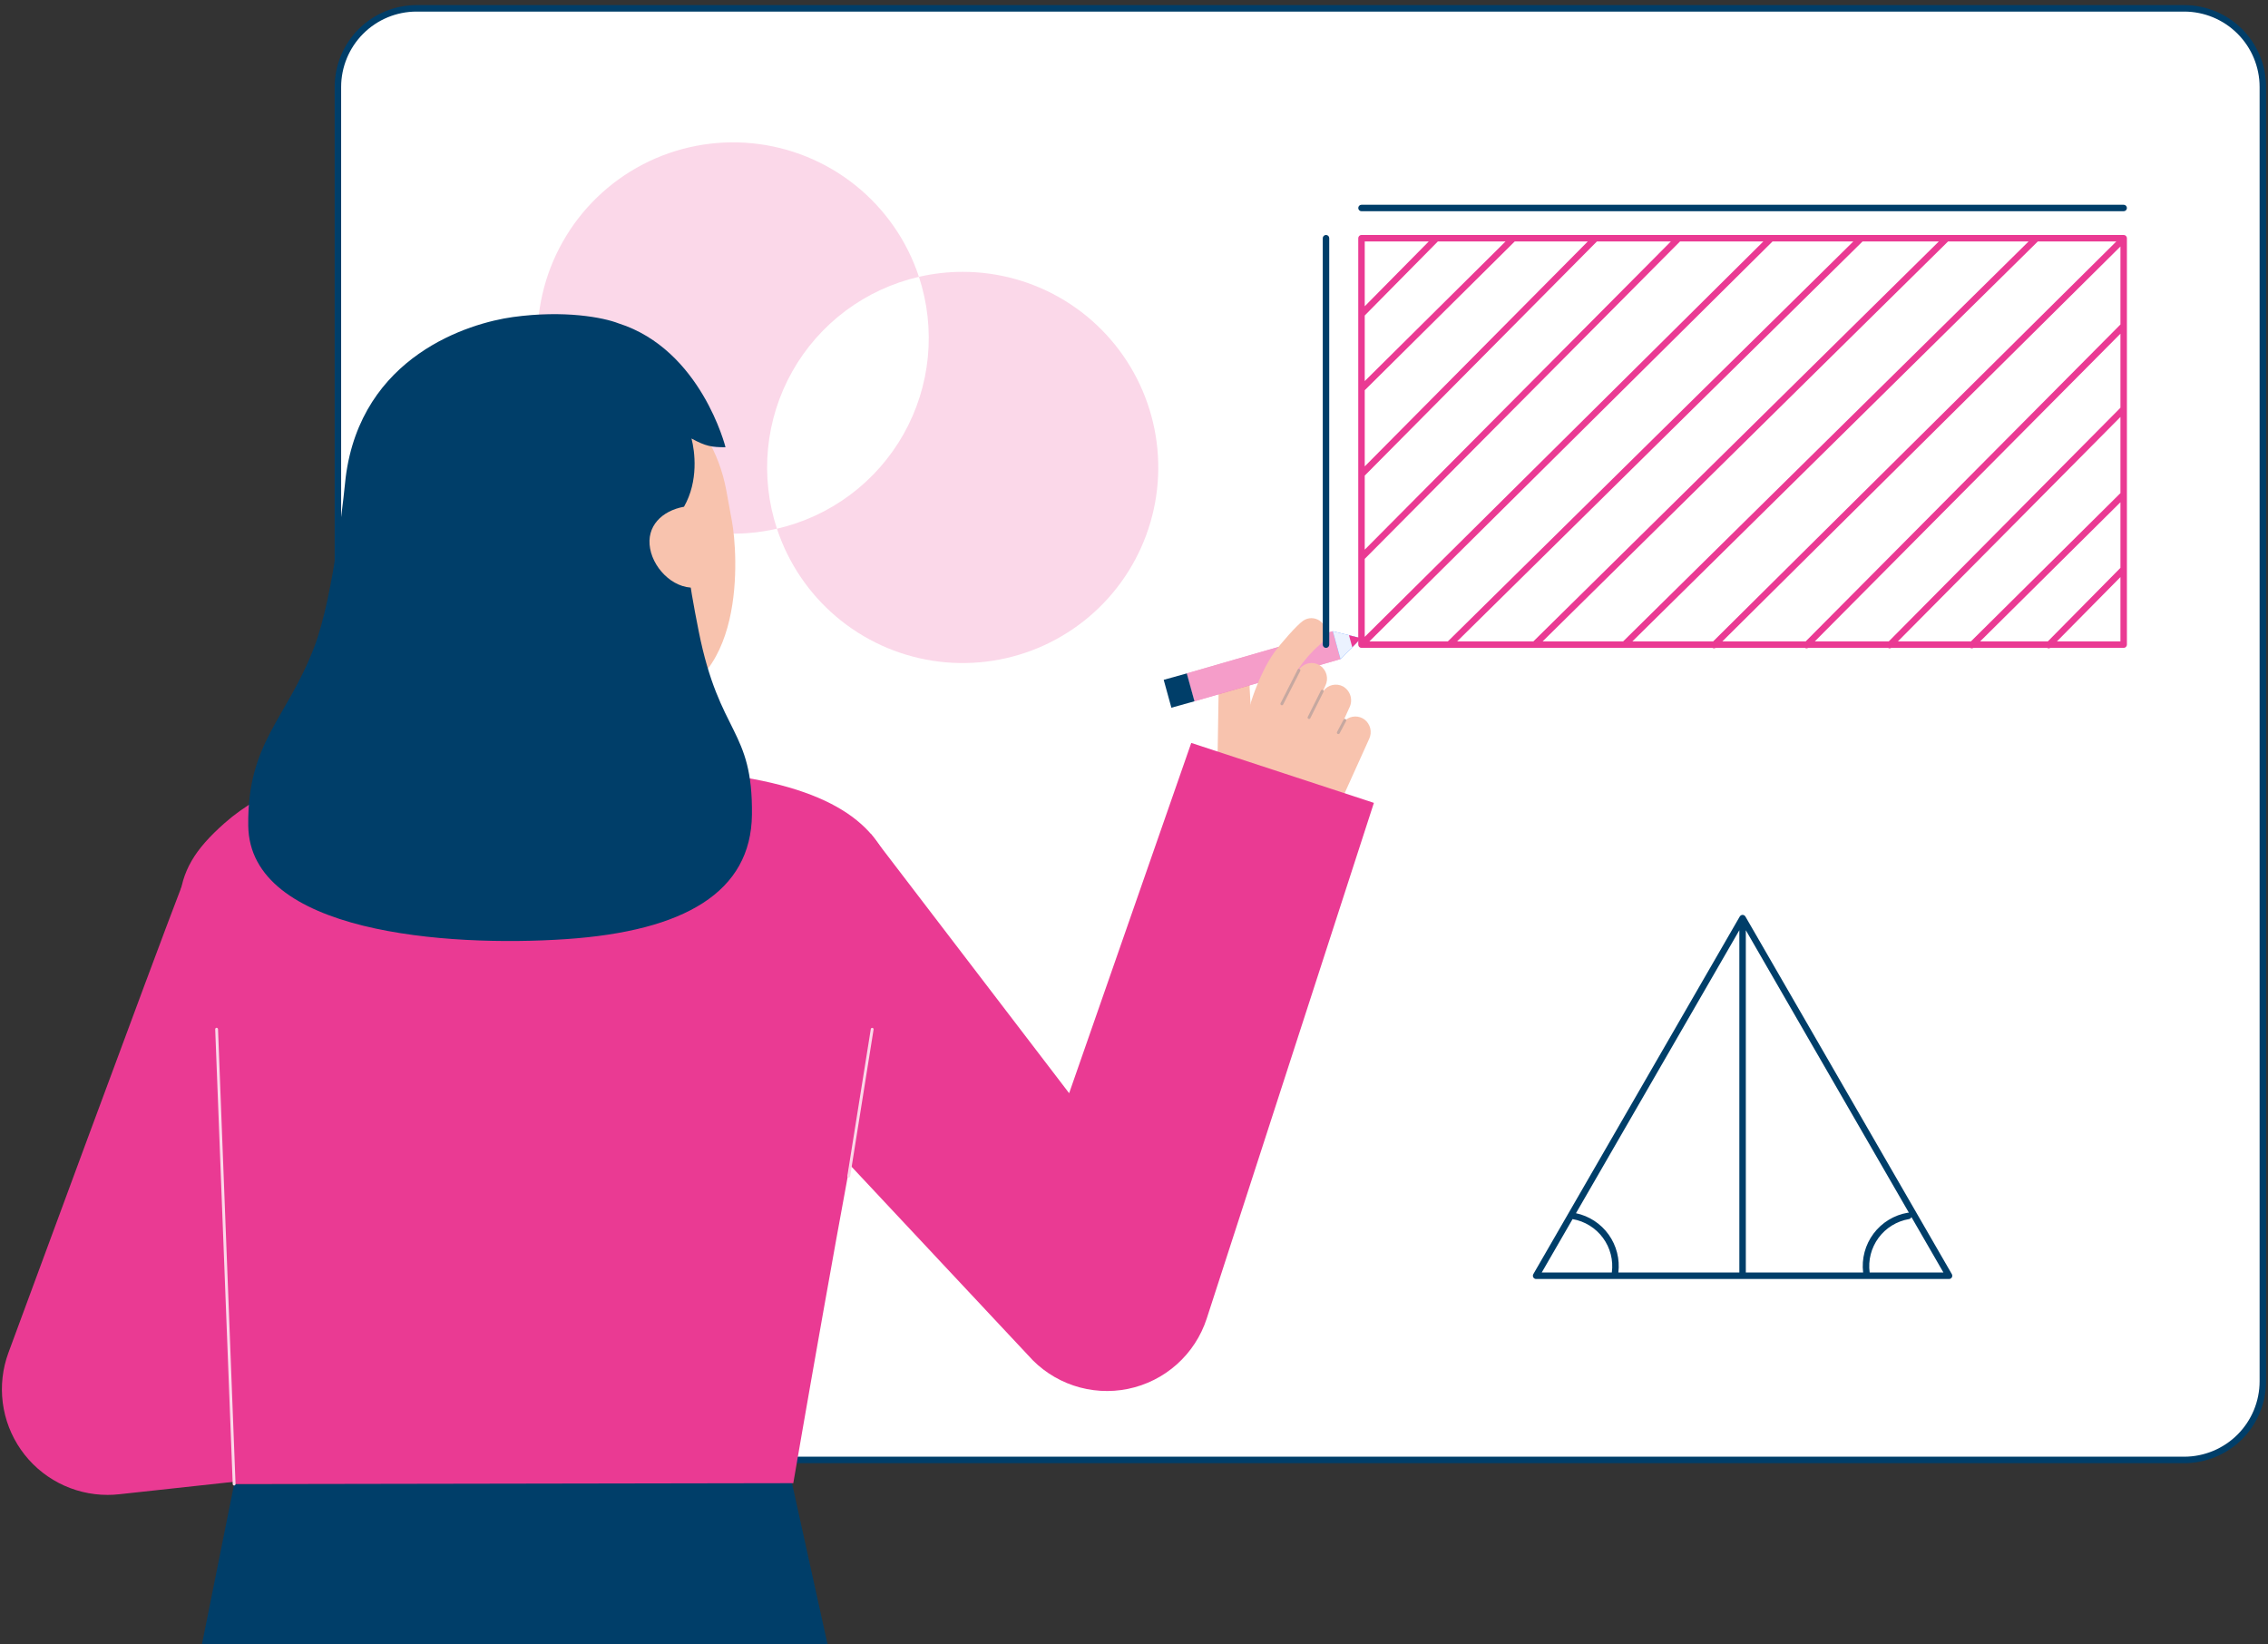 <?xml version="1.0" encoding="UTF-8"?>
<svg xmlns="http://www.w3.org/2000/svg" width="280" height="203" viewBox="0 0 280 203" fill="none">
  <rect x="0" y="0" width="280" height="203" fill="#333333" stroke="none"/>
  <path d="M51.421 180.222L269.66 180.222C275.02 180.222 279.364 175.878 279.364 170.518V10.734C279.364 5.375 275.02 1.03 269.66 1.03L51.421 1.03C46.062 1.03 41.717 5.375 41.717 10.734L41.717 170.518C41.717 175.878 46.062 180.222 51.421 180.222Z" fill="white"></path>
  <path d="M269.66 180.622H51.42C48.742 180.619 46.173 179.554 44.279 177.659C42.385 175.765 41.319 173.197 41.316 170.518V10.734C41.319 8.055 42.385 5.487 44.279 3.592C46.174 1.698 48.742 0.633 51.421 0.63L269.661 0.63C272.34 0.633 274.908 1.698 276.803 3.593C278.697 5.487 279.762 8.055 279.765 10.734V170.518C279.762 173.197 278.697 175.766 276.802 177.66C274.908 179.554 272.339 180.619 269.66 180.622ZM51.421 1.43C48.954 1.432 46.589 2.413 44.844 4.158C43.1 5.902 42.118 8.267 42.116 10.734V170.518C42.118 172.985 43.1 175.35 44.844 177.094C46.588 178.838 48.953 179.819 51.42 179.822H269.66C272.126 179.819 274.491 178.838 276.235 177.094C277.98 175.35 278.961 172.985 278.964 170.518V10.734C278.961 8.267 277.98 5.903 276.236 4.159C274.492 2.414 272.127 1.433 269.66 1.43H51.421Z" fill="#003E69"></path>
  <path d="M113.448 34.172C111.984 29.725 109.258 25.799 105.603 22.872C101.947 19.945 97.52 18.144 92.86 17.687C88.2 17.231 83.507 18.139 79.354 20.301C75.2 22.463 71.764 25.785 69.465 29.865C67.165 33.944 66.101 38.603 66.401 43.276C66.702 47.949 68.354 52.434 71.157 56.185C73.96 59.936 77.793 62.791 82.189 64.403C86.585 66.016 91.355 66.315 95.919 65.266C94.867 62.075 94.492 58.7 94.819 55.357C95.145 52.013 96.166 48.774 97.816 45.848C99.466 42.921 101.709 40.371 104.4 38.361C107.092 36.35 110.174 34.924 113.448 34.172Z" fill="#FBD8E9"></path>
  <path d="M118.851 33.558C117.033 33.559 115.22 33.765 113.448 34.172C114.5 37.363 114.875 40.738 114.549 44.082C114.222 47.425 113.201 50.664 111.551 53.591C109.901 56.517 107.659 59.067 104.967 61.078C102.275 63.088 99.194 64.515 95.919 65.266C97.312 69.491 99.845 73.249 103.239 76.125C106.633 79.001 110.755 80.884 115.151 81.566C119.548 82.247 124.047 81.701 128.152 79.987C132.257 78.274 135.809 75.46 138.417 71.855C141.024 68.25 142.584 63.995 142.926 59.56C143.268 55.124 142.377 50.68 140.354 46.719C138.33 42.757 135.251 39.432 131.456 37.109C127.662 34.787 123.3 33.558 118.851 33.558Z" fill="#FBD8E9"></path>
  <path d="M154.675 91.99L154.275 84.923C154.292 84.421 154.118 83.931 153.788 83.552C153.457 83.173 152.995 82.934 152.495 82.883C152.236 82.866 151.977 82.901 151.732 82.988C151.487 83.074 151.263 83.209 151.072 83.385C150.882 83.561 150.729 83.774 150.623 84.011C150.517 84.248 150.461 84.504 150.458 84.763L150.138 104.494" fill="#F8C3AE"></path>
  <path d="M164.544 77.921L165.491 81.362L147.465 86.57L146.518 83.128L164.544 77.921Z" fill="#EA3A93"></path>
  <path opacity="0.5" d="M164.544 77.921L165.491 81.362L147.465 86.57L146.518 83.128L164.544 77.921Z" fill="white"></path>
  <path d="M143.667 83.922L144.615 87.364L147.465 86.57L146.517 83.128L143.667 83.922Z" fill="#003E69"></path>
  <path d="M164.544 77.921C164.544 77.921 165.596 78.177 166.537 78.409C167.283 78.593 167.96 78.762 167.987 78.777C167.663 79.171 167.316 79.544 166.947 79.897C166.263 80.596 165.493 81.364 165.493 81.364L164.544 77.921Z" fill="#367CFF"></path>
  <path opacity="0.9" d="M164.544 77.921C164.544 77.921 165.596 78.177 166.537 78.409C167.283 78.593 167.96 78.762 167.987 78.777C167.663 79.171 167.316 79.544 166.947 79.897C166.263 80.596 165.493 81.364 165.493 81.364L164.544 77.921Z" fill="white"></path>
  <path d="M166.536 78.409C167.283 78.593 167.959 78.762 167.987 78.777C167.663 79.171 167.315 79.544 166.947 79.897L166.536 78.409Z" fill="#EA3A93"></path>
  <path d="M150.137 104.494L156.299 104.752C158.213 104.832 160.108 104.339 161.74 103.335C163.372 102.332 164.667 100.864 165.459 99.12L169.033 91.212C169.227 90.805 169.274 90.343 169.166 89.905C169.058 89.467 168.803 89.08 168.442 88.809C168.112 88.571 167.714 88.445 167.307 88.449C166.9 88.454 166.505 88.588 166.179 88.832C166.164 88.805 166.141 88.783 166.114 88.767C166.088 88.754 166.059 88.747 166.03 88.748C166.001 88.748 165.973 88.756 165.947 88.77L166.609 87.313C166.826 86.86 166.863 86.341 166.712 85.862C166.561 85.383 166.234 84.979 165.797 84.731C165.399 84.524 164.94 84.464 164.501 84.561C164.063 84.659 163.673 84.908 163.4 85.265C163.392 85.246 163.381 85.229 163.368 85.214L163.64 84.614C163.834 84.206 163.88 83.745 163.773 83.307C163.665 82.869 163.41 82.481 163.049 82.21C162.648 81.921 162.151 81.799 161.662 81.869C161.172 81.939 160.729 82.196 160.425 82.585C160.413 82.58 160.4 82.577 160.387 82.575L154.384 86.954" fill="#F8C3AE"></path>
  <path d="M163.666 78.47C163.556 78.921 163.291 79.318 162.919 79.595C161.898 80.488 160.999 81.511 160.244 82.638C159.092 84.243 158.154 86.838 157.89 87.704C157.75 88.16 157.435 88.543 157.013 88.767C156.592 88.991 156.099 89.039 155.642 88.899C155.185 88.76 154.803 88.444 154.579 88.023C154.355 87.601 154.307 87.108 154.447 86.652C154.493 86.501 155.59 82.948 157.32 80.538C158.133 79.407 160.128 77.141 160.888 76.622C161.184 76.42 161.534 76.311 161.892 76.308C162.251 76.306 162.601 76.411 162.9 76.61C163.198 76.808 163.431 77.091 163.567 77.423C163.704 77.754 163.738 78.119 163.666 78.47Z" fill="#F8C3AE"></path>
  <path opacity="0.2" d="M160.54 82.773C160.537 82.794 160.531 82.814 160.521 82.833L158.417 86.963C158.406 86.984 158.391 87.002 158.373 87.018C158.355 87.033 158.335 87.045 158.312 87.052C158.29 87.059 158.266 87.062 158.243 87.06C158.219 87.058 158.196 87.052 158.175 87.041C158.154 87.031 158.135 87.016 158.12 86.998C158.105 86.98 158.093 86.959 158.086 86.937C158.079 86.914 158.076 86.891 158.078 86.867C158.08 86.844 158.086 86.821 158.097 86.8L160.201 82.67C160.22 82.633 160.252 82.603 160.291 82.587C160.33 82.57 160.373 82.568 160.413 82.581C160.453 82.593 160.488 82.619 160.511 82.654C160.534 82.689 160.544 82.731 160.539 82.773H160.54Z" fill="#003E69"></path>
  <path opacity="0.2" d="M163.413 85.346C163.411 85.366 163.405 85.386 163.396 85.404L161.767 88.663C161.744 88.703 161.707 88.732 161.663 88.745C161.62 88.758 161.573 88.754 161.532 88.734C161.491 88.714 161.459 88.678 161.444 88.635C161.428 88.593 161.429 88.545 161.447 88.503L163.076 85.244C163.095 85.206 163.126 85.176 163.165 85.159C163.204 85.143 163.248 85.14 163.288 85.152C163.329 85.165 163.364 85.191 163.387 85.226C163.41 85.262 163.42 85.304 163.414 85.346L163.413 85.346Z" fill="#003E69"></path>
  <path opacity="0.2" d="M166.208 88.948C166.205 88.969 166.198 88.99 166.188 89.01L165.383 90.53C165.36 90.57 165.322 90.599 165.277 90.612C165.232 90.625 165.184 90.62 165.143 90.598C165.102 90.577 165.071 90.54 165.057 90.496C165.042 90.451 165.045 90.403 165.066 90.362L165.871 88.842C165.891 88.805 165.923 88.776 165.961 88.76C166 88.744 166.043 88.742 166.083 88.755C166.123 88.767 166.158 88.793 166.18 88.829C166.203 88.864 166.213 88.906 166.208 88.948Z" fill="#003E69"></path>
  <path d="M147.068 91.71L131.993 134.95L107.492 102.91L84.567 122.067L126.921 167.294C128.427 169.015 130.363 170.306 132.53 171.036C134.697 171.766 137.019 171.909 139.259 171.451C141.5 170.992 143.579 169.949 145.285 168.426C146.992 166.904 148.264 164.956 148.974 162.782L169.617 99.11L147.068 91.71Z" fill="#EA3A93"></path>
  <path d="M13.276 184.538C11.175 184.538 9.105 184.03 7.242 183.058C5.379 182.086 3.779 180.678 2.578 178.954C1.376 177.23 0.609 175.242 0.341 173.158C0.074 171.074 0.314 168.956 1.041 166.984C1.779 164.984 19.151 117.87 22.445 109.381L46.762 118.815C44.91 123.588 38.202 141.68 32.81 156.255L41.765 155.282L44.584 181.212L14.687 184.462C14.219 184.513 13.748 184.538 13.276 184.538Z" fill="#EA3A93"></path>
  <path d="M28.905 183.206L24.929 203H102.17L97.721 182.829L28.905 183.206Z" fill="#003E69"></path>
  <path d="M45.605 94.744C39.152 95.224 32.572 97.32 27.726 101.609C20.417 108.079 21.067 112.122 24.716 130.038C27.855 145.453 26.61 152.189 28.709 180.634C28.771 181.472 28.904 183.206 28.904 183.206L97.938 183.091C97.938 183.091 104.406 145.352 107.978 127.945C110.694 114.712 117.828 98.647 87.75 95.409C87.671 95.401 63.548 93.413 45.605 94.744Z" fill="#EA3A93"></path>
  <path d="M87.75 95.41C87.67 95.4 85.479 103.646 68.379 102.362C56.539 101.476 53.654 93.418 53.383 93.418C54.659 93.146 56.732 92.865 57.299 92.562C59.163 91.562 60.521 90.341 61.204 87.725C61.739 85.678 62.011 77.8 62.011 73.848L80.228 77.942C79.974 82.4 78.196 92.736 84.425 94.565C85.462 94.87 86.578 95.146 87.75 95.41Z" fill="#F8C3AE"></path>
  <path d="M79.595 86.707C72.414 87.273 63.189 84.242 61.435 74.66L59.854 66.015C58.102 56.434 61.713 47.746 70.734 46.095C79.755 44.445 87.919 50.979 89.671 60.56L90.371 64.388C91.047 68.066 92.41 85.696 79.595 86.707Z" fill="#F8C3AE"></path>
  <path d="M86.256 77.91C84.967 71.433 84.376 67.11 84.445 62.553C86.26 59.368 85.783 55.713 85.37 54.133C87.15 55.104 87.894 55.21 89.57 55.21C89.57 55.21 86.567 43.159 76.361 39.916C74.485 39.186 69.693 38.263 63.331 39.136C57.919 39.878 44.58 43.924 42.675 58.941V58.95C42.611 59.448 41.331 73.284 38.777 79.923C35.345 88.847 30.525 91.62 30.648 101.917C30.805 115.162 55.154 116.925 69.841 115.934C84.527 114.943 92.725 110.114 92.832 100.569C92.948 89.876 88.836 90.87 86.256 77.91Z" fill="#003E69"></path>
  <path d="M86.26 72.481C83.519 72.982 80.76 70.456 80.26 67.714C79.76 64.973 81.705 63.054 84.446 62.554L86.26 72.481Z" fill="#F8C3AE"></path>
  <path d="M240.969 157.286L215.48 113.138C215.466 113.116 215.45 113.095 215.431 113.077C215.395 113.034 215.349 112.999 215.298 112.975C215.246 112.951 215.19 112.938 215.134 112.938C215.077 112.938 215.021 112.951 214.97 112.975C214.918 112.999 214.873 113.034 214.836 113.077C214.817 113.095 214.801 113.116 214.787 113.138L189.299 157.286C189.264 157.347 189.245 157.416 189.245 157.486C189.245 157.556 189.264 157.625 189.299 157.686C189.334 157.747 189.384 157.797 189.445 157.832C189.506 157.867 189.575 157.886 189.645 157.886H240.622C240.693 157.886 240.762 157.867 240.822 157.832C240.883 157.797 240.934 157.747 240.969 157.686C241.004 157.625 241.022 157.556 241.022 157.486C241.022 157.416 241.004 157.347 240.969 157.286ZM214.734 157.086H199.796C199.997 155.433 199.571 153.764 198.603 152.409C197.635 151.054 196.194 150.111 194.565 149.766L214.734 114.83V157.086ZM215.534 114.831L235.669 149.707C235.627 149.699 235.585 149.697 235.543 149.702C233.849 149.985 232.329 150.911 231.299 152.286C230.27 153.662 229.81 155.381 230.016 157.086H215.534V114.831ZM194.144 150.493C195.648 150.751 196.994 151.582 197.898 152.812C198.802 154.041 199.193 155.573 198.99 157.086H190.338L194.144 150.493ZM230.821 157.086C230.618 155.572 231.011 154.038 231.916 152.808C232.822 151.577 234.17 150.747 235.676 150.491C235.744 150.479 235.807 150.449 235.86 150.405C235.913 150.361 235.953 150.303 235.977 150.239L239.93 157.086H230.821Z" fill="#003E69"></path>
  <path d="M262.182 26.076H168.086C167.979 26.076 167.878 26.034 167.803 25.959C167.728 25.884 167.686 25.782 167.686 25.676C167.686 25.57 167.728 25.468 167.803 25.393C167.878 25.318 167.979 25.276 168.086 25.276H262.182C262.288 25.276 262.389 25.318 262.464 25.393C262.539 25.468 262.582 25.57 262.582 25.676C262.582 25.782 262.539 25.884 262.464 25.959C262.389 26.034 262.288 26.076 262.182 26.076Z" fill="#003E69"></path>
  <path d="M163.704 79.977C163.598 79.977 163.496 79.935 163.421 79.86C163.346 79.785 163.304 79.683 163.304 79.577V29.405C163.304 29.299 163.346 29.197 163.421 29.122C163.496 29.047 163.598 29.005 163.704 29.005C163.81 29.005 163.912 29.047 163.987 29.122C164.062 29.197 164.104 29.299 164.104 29.405V79.577C164.104 79.683 164.062 79.785 163.987 79.86C163.912 79.935 163.81 79.977 163.704 79.977Z" fill="#003E69"></path>
  <path d="M262.582 70.218V61.07C262.584 61.045 262.584 61.019 262.582 60.994V50.531C262.584 50.506 262.584 50.48 262.582 50.455V40.255C262.584 40.23 262.584 40.204 262.582 40.179V29.501C262.584 29.476 262.584 29.45 262.582 29.425V29.405C262.582 29.299 262.539 29.197 262.464 29.122C262.389 29.047 262.288 29.005 262.182 29.005H168.086C167.979 29.005 167.878 29.047 167.803 29.122C167.728 29.197 167.686 29.299 167.686 29.405V79.577C167.686 79.587 167.691 79.595 167.691 79.605C167.693 79.695 167.729 79.781 167.792 79.844C167.796 79.848 167.798 79.854 167.802 79.858C167.839 79.896 167.883 79.925 167.932 79.946C167.981 79.966 168.033 79.976 168.085 79.976H211.415C211.472 80.013 211.538 80.033 211.606 80.033C211.674 80.033 211.741 80.013 211.798 79.976H222.841C222.898 80.013 222.965 80.033 223.033 80.033C223.101 80.033 223.167 80.013 223.224 79.976H233.098C233.155 80.013 233.222 80.033 233.29 80.033C233.358 80.033 233.425 80.013 233.482 79.976H243.242C243.299 80.013 243.365 80.033 243.433 80.033C243.501 80.033 243.568 80.013 243.625 79.976H252.737C252.794 80.013 252.861 80.033 252.929 80.033C252.997 80.033 253.063 80.013 253.12 79.976H262.182C262.288 79.976 262.39 79.934 262.465 79.859C262.54 79.784 262.582 79.683 262.582 79.576V70.296C262.585 70.27 262.584 70.244 262.582 70.218ZM244.462 79.178L261.782 62.001V70.101L252.817 79.178H244.462ZM234.307 79.178L261.782 51.473V60.873L243.326 79.176L234.307 79.178ZM224.05 79.178L261.782 41.194V50.337L233.18 79.177L224.05 79.178ZM212.635 79.178L261.782 30.43V40.058L222.922 79.178L212.635 79.178ZM201.526 79.178L251.584 29.805H261.276L211.499 79.177L201.526 79.178ZM190.446 79.178L240.503 29.805H250.444L200.386 79.177L190.446 79.178ZM179.889 79.178L229.946 29.805H239.364L189.305 79.177L179.889 79.178ZM169.059 79.178L218.833 29.805H228.806L178.748 79.177L169.059 79.178ZM168.486 38.946L177.514 29.805H185.871L168.486 47.045V38.946ZM168.486 48.173L187.006 29.805H196.024L168.486 57.574V48.173ZM168.486 58.71L197.152 29.805H206.281L168.486 67.853V58.71ZM168.486 68.99L207.409 29.807H217.697L168.486 78.617V68.99ZM176.389 29.807L168.486 37.807V29.807H176.389ZM253.942 79.177L261.782 71.239V79.177H253.942Z" fill="#EA3A93"></path>
  <path d="M104.785 145.356C104.774 145.356 104.763 145.355 104.752 145.352C104.73 145.348 104.708 145.34 104.689 145.327C104.67 145.315 104.654 145.298 104.641 145.28C104.628 145.261 104.619 145.24 104.614 145.217C104.609 145.195 104.609 145.172 104.613 145.149L107.508 127.016C107.518 126.973 107.545 126.935 107.583 126.911C107.62 126.886 107.666 126.877 107.71 126.886C107.754 126.894 107.793 126.919 107.819 126.955C107.845 126.992 107.856 127.037 107.85 127.081L104.956 145.214C104.949 145.254 104.927 145.29 104.896 145.316C104.865 145.342 104.825 145.356 104.785 145.356Z" fill="#FBD8E9"></path>
  <path d="M28.905 183.38C28.86 183.38 28.817 183.362 28.785 183.331C28.752 183.3 28.733 183.257 28.732 183.212L26.569 127.056C26.567 127.033 26.571 127.01 26.579 126.989C26.587 126.967 26.599 126.947 26.614 126.931C26.63 126.914 26.648 126.9 26.669 126.891C26.69 126.881 26.712 126.876 26.735 126.875C26.781 126.875 26.825 126.893 26.858 126.923C26.891 126.954 26.912 126.997 26.916 127.042L29.079 183.199C29.081 183.245 29.064 183.29 29.033 183.324C29.002 183.358 28.958 183.378 28.912 183.38H28.905Z" fill="#FBD8E9"></path>
</svg>
